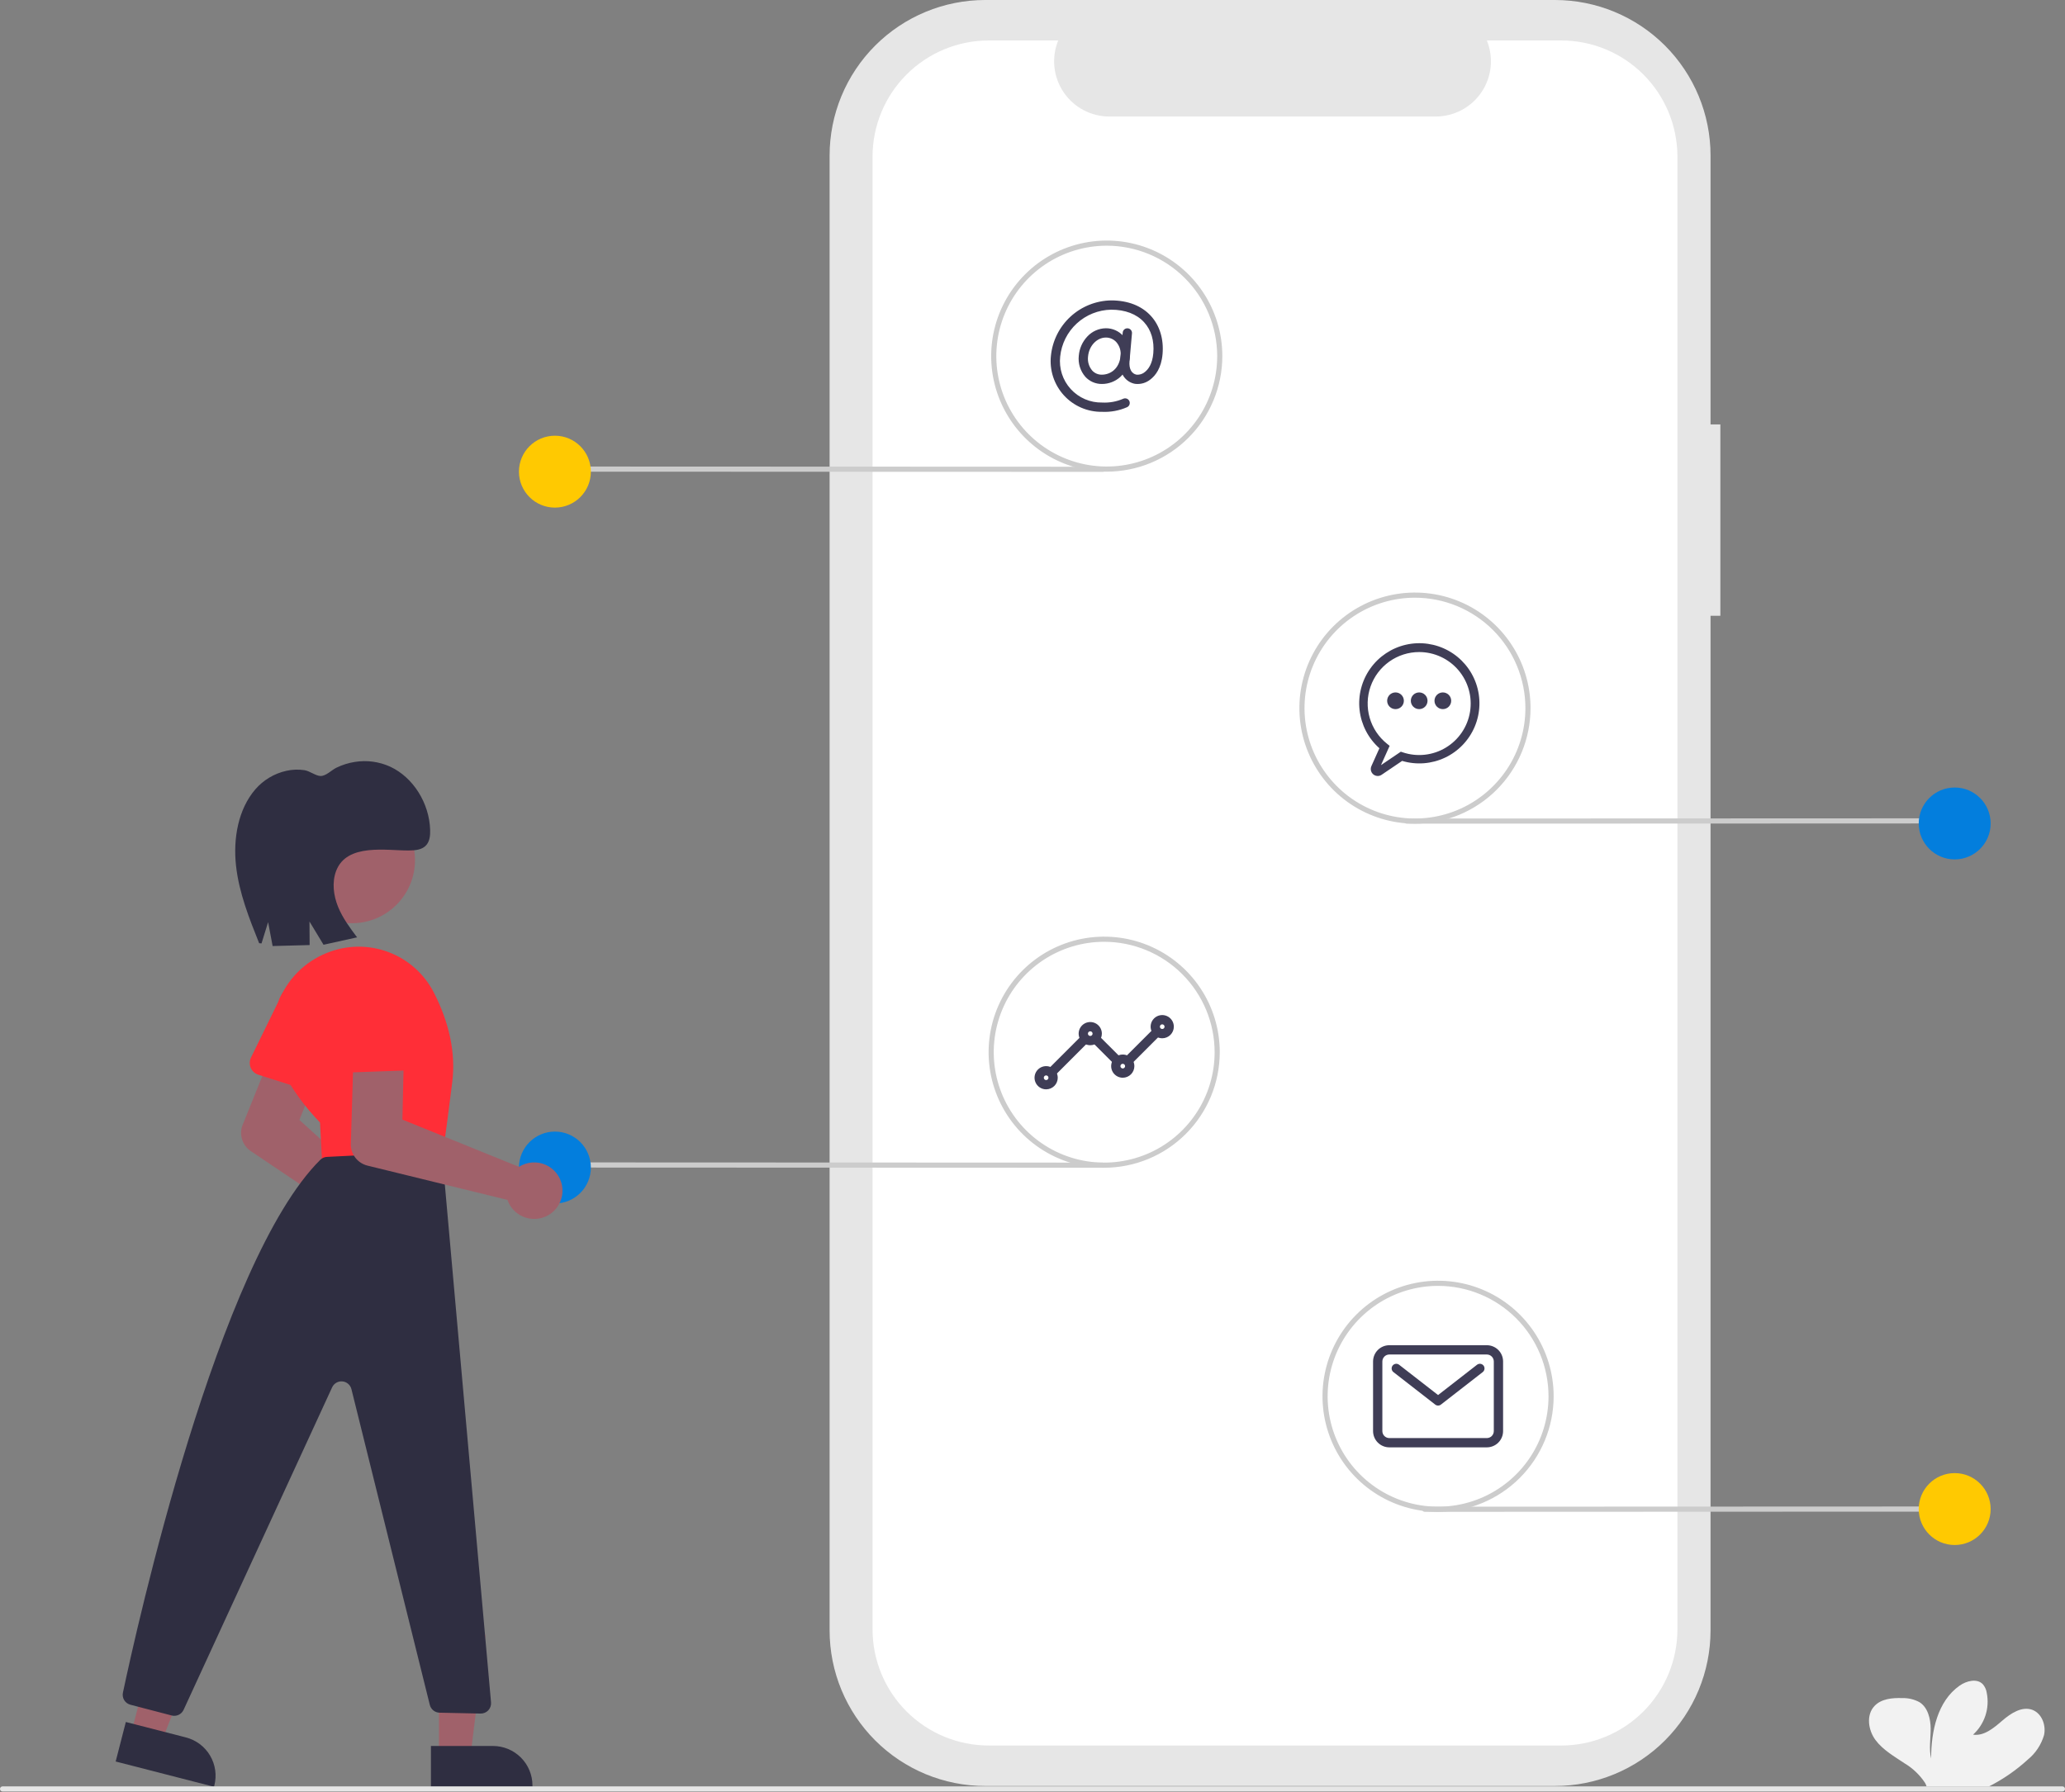 <svg xmlns="http://www.w3.org/2000/svg" width="804" height="698" viewBox="0 0 804 698" fill="none"><rect x="0" y="0" width="804" height="698" fill="#808080" stroke="none"/><g clip-path="url(#clip0_1865_1193)"><path d="M669.818 165.283H665.996V60.594C665.996 44.523 659.612 29.111 648.249 17.747C636.885 6.384 621.473 1.06087e-05 605.403 0H383.597C375.639 0 367.76 1.567 360.408 4.612C353.057 7.658 346.377 12.121 340.75 17.747C335.124 23.374 330.66 30.054 327.615 37.406C324.57 44.757 323.003 52.636 323.003 60.594V634.937C323.003 651.008 329.387 666.42 340.75 677.783C352.114 689.147 367.526 695.531 383.597 695.531H605.402C621.473 695.531 636.885 689.146 648.248 677.783C659.611 666.42 665.995 651.007 665.995 634.937V239.803H669.817L669.818 165.283Z" fill="#E6E6E6"></path><path d="M607.847 15.759H578.896C580.228 19.023 580.736 22.565 580.376 26.072C580.016 29.58 578.799 32.944 576.832 35.87C574.866 38.797 572.21 41.194 569.098 42.852C565.986 44.509 562.515 45.376 558.989 45.376H431.919C428.394 45.376 424.922 44.509 421.811 42.851C418.7 41.193 416.044 38.796 414.077 35.87C412.111 32.944 410.894 29.579 410.534 26.072C410.174 22.565 410.683 19.023 412.014 15.759H384.972C372.971 15.759 361.462 20.526 352.975 29.012C344.489 37.499 339.722 49.008 339.722 61.01V634.519C339.722 646.52 344.489 658.03 352.975 666.516C361.462 675.002 372.971 679.77 384.972 679.77H607.847C619.848 679.77 631.358 675.002 639.844 666.516C648.33 658.03 653.097 646.52 653.097 634.519V61.009C653.097 49.008 648.33 37.498 639.844 29.012C631.357 20.526 619.848 15.759 607.847 15.759Z" fill="white"></path><path d="M428.994 149.531C427.786 149.541 426.59 149.298 425.482 148.816C424.375 148.334 423.382 147.624 422.567 146.733C421.599 145.614 420.874 144.307 420.436 142.894C419.999 141.482 419.858 139.994 420.023 138.524C420.253 135.725 421.427 133.087 423.351 131.041C424.275 130.042 425.393 129.242 426.638 128.691C427.882 128.14 429.226 127.848 430.587 127.835C431.853 127.829 433.105 128.09 434.263 128.601C435.421 129.111 436.458 129.86 437.308 130.797C438.272 131.887 439 133.164 439.445 134.548C439.891 135.933 440.045 137.395 439.897 138.842C439.717 141.811 438.436 144.607 436.304 146.682C434.32 148.53 431.705 149.549 428.994 149.531ZM430.587 131.451C427.048 131.451 423.99 134.697 423.625 138.841C423.504 139.811 423.585 140.796 423.862 141.733C424.138 142.671 424.605 143.541 425.233 144.29C425.708 144.813 426.29 145.228 426.938 145.509C427.587 145.789 428.287 145.927 428.994 145.915C432.303 145.915 435.844 143.629 436.295 138.524C436.399 137.577 436.306 136.618 436.021 135.709C435.737 134.799 435.267 133.958 434.641 133.239C434.129 132.673 433.503 132.222 432.805 131.914C432.106 131.605 431.351 131.448 430.587 131.451Z" fill="#3F3D56"></path><path d="M429.112 160.379C426.315 160.424 423.54 159.874 420.972 158.766C418.403 157.657 416.1 156.015 414.215 153.948C412.329 151.882 410.905 149.438 410.036 146.779C409.167 144.12 408.874 141.306 409.175 138.525C409.768 132.688 412.482 127.271 416.802 123.301C421.123 119.331 426.75 117.085 432.617 116.987C439.126 116.987 444.482 119.079 448.105 123.035C451.541 126.787 453.15 132.069 452.635 137.907C452.148 143.438 449.802 146.318 447.919 147.761C447.088 148.439 446.128 148.941 445.096 149.236C444.065 149.532 442.985 149.615 441.921 149.48C438.945 148.953 435.653 146.249 436.171 140.366L437.129 129.49C437.173 129.014 437.404 128.575 437.771 128.269C438.138 127.963 438.612 127.815 439.088 127.857C439.564 127.899 440.004 128.127 440.312 128.493C440.62 128.859 440.771 129.331 440.731 129.807L439.773 140.684C439.515 143.608 440.554 145.566 442.552 145.92C443.703 146.009 444.842 145.639 445.72 144.891C447.026 143.89 448.662 141.811 449.033 137.59C449.464 132.704 448.221 128.516 445.439 125.477C442.518 122.289 438.085 120.603 432.617 120.603C427.654 120.697 422.896 122.604 419.242 125.963C415.587 129.323 413.288 133.903 412.778 138.841C412.52 141.122 412.753 143.432 413.46 145.617C414.168 147.801 415.334 149.809 416.881 151.506C418.427 153.203 420.319 154.549 422.428 155.456C424.537 156.363 426.816 156.808 429.112 156.763C431.944 156.916 434.772 156.403 437.37 155.265C437.811 155.082 438.308 155.081 438.75 155.263C439.192 155.444 439.545 155.794 439.73 156.235C439.915 156.676 439.918 157.172 439.738 157.615C439.559 158.058 439.211 158.412 438.77 158.599C435.729 159.923 432.425 160.532 429.112 160.379Z" fill="#3F3D56"></path><path d="M410.022 418.805C409.664 418.805 409.315 418.699 409.017 418.5C408.72 418.301 408.488 418.019 408.352 417.689C408.215 417.358 408.179 416.995 408.249 416.644C408.318 416.293 408.491 415.971 408.743 415.718L420.495 403.967C420.835 403.632 421.294 403.445 421.771 403.446C422.248 403.448 422.705 403.638 423.043 403.976C423.38 404.313 423.57 404.771 423.572 405.248C423.574 405.725 423.387 406.184 423.052 406.523L411.3 418.275C411.132 418.443 410.933 418.577 410.714 418.668C410.494 418.758 410.259 418.805 410.022 418.805ZM439.853 414.285C439.496 414.285 439.146 414.179 438.849 413.98C438.552 413.781 438.32 413.499 438.183 413.169C438.046 412.838 438.01 412.475 438.08 412.124C438.15 411.773 438.322 411.451 438.575 411.199L448.519 401.255C448.859 400.92 449.317 400.733 449.794 400.734C450.272 400.736 450.729 400.926 451.066 401.264C451.404 401.601 451.594 402.059 451.596 402.536C451.598 403.013 451.411 403.472 451.076 403.811L441.132 413.755C440.964 413.923 440.765 414.057 440.545 414.148C440.326 414.239 440.091 414.285 439.853 414.285ZM434.429 414.285C434.192 414.285 433.957 414.239 433.737 414.148C433.518 414.057 433.319 413.923 433.151 413.755L425.919 406.523C425.749 406.356 425.614 406.157 425.522 405.937C425.429 405.717 425.381 405.481 425.38 405.242C425.38 405.004 425.426 404.768 425.517 404.547C425.608 404.327 425.741 404.126 425.91 403.958C426.079 403.789 426.279 403.655 426.5 403.564C426.72 403.474 426.956 403.427 427.195 403.428C427.433 403.429 427.669 403.477 427.889 403.569C428.109 403.662 428.308 403.797 428.476 403.967L435.708 411.199C435.961 411.451 436.133 411.773 436.203 412.124C436.272 412.475 436.237 412.838 436.1 413.169C435.963 413.499 435.731 413.781 435.434 413.98C435.136 414.179 434.787 414.285 434.429 414.285Z" fill="#3F3D56"></path><path d="M452.509 404.342C451.615 404.342 450.741 404.077 449.998 403.58C449.255 403.083 448.675 402.377 448.333 401.551C447.991 400.725 447.902 399.817 448.076 398.94C448.251 398.063 448.681 397.258 449.313 396.626C449.945 395.994 450.751 395.563 451.627 395.389C452.504 395.214 453.413 395.304 454.239 395.646C455.065 395.988 455.771 396.567 456.267 397.311C456.764 398.054 457.029 398.928 457.029 399.822C457.028 401.02 456.551 402.169 455.704 403.016C454.856 403.864 453.708 404.34 452.509 404.342ZM452.509 398.918C452.33 398.918 452.156 398.971 452.007 399.07C451.858 399.169 451.742 399.311 451.674 399.476C451.606 399.641 451.588 399.823 451.623 399.998C451.657 400.173 451.744 400.335 451.87 400.461C451.996 400.587 452.157 400.673 452.333 400.708C452.508 400.743 452.69 400.725 452.855 400.657C453.02 400.588 453.161 400.473 453.261 400.324C453.36 400.175 453.413 400.001 453.413 399.822C453.413 399.582 453.318 399.352 453.148 399.183C452.979 399.013 452.749 398.918 452.509 398.918Z" fill="#3F3D56"></path><path d="M437.142 419.709C436.248 419.709 435.374 419.444 434.631 418.947C433.888 418.45 433.308 417.744 432.966 416.919C432.624 416.093 432.535 415.184 432.709 414.307C432.883 413.43 433.314 412.625 433.946 411.993C434.578 411.361 435.383 410.93 436.26 410.756C437.137 410.581 438.046 410.671 438.872 411.013C439.698 411.355 440.404 411.934 440.9 412.678C441.397 413.421 441.662 414.295 441.662 415.189C441.661 416.387 441.184 417.536 440.337 418.383C439.489 419.231 438.34 419.707 437.142 419.709ZM437.142 414.285C436.963 414.285 436.788 414.338 436.64 414.437C436.491 414.537 436.375 414.678 436.307 414.843C436.238 415.008 436.22 415.19 436.255 415.365C436.29 415.541 436.376 415.702 436.503 415.828C436.629 415.955 436.79 416.041 436.966 416.076C437.141 416.11 437.323 416.093 437.488 416.024C437.653 415.956 437.794 415.84 437.894 415.691C437.993 415.543 438.046 415.368 438.046 415.189C438.046 414.949 437.95 414.719 437.781 414.55C437.611 414.381 437.382 414.285 437.142 414.285Z" fill="#3F3D56"></path><path d="M424.486 407.054C423.592 407.054 422.718 406.788 421.975 406.292C421.231 405.795 420.652 405.089 420.31 404.263C419.968 403.437 419.878 402.529 420.053 401.652C420.227 400.775 420.658 399.97 421.29 399.338C421.922 398.705 422.727 398.275 423.604 398.101C424.481 397.926 425.39 398.016 426.215 398.358C427.041 398.7 427.747 399.279 428.244 400.022C428.741 400.766 429.006 401.64 429.006 402.534C429.004 403.732 428.528 404.881 427.68 405.728C426.833 406.576 425.684 407.052 424.486 407.054ZM424.486 401.63C424.307 401.63 424.132 401.683 423.984 401.782C423.835 401.881 423.719 402.022 423.651 402.188C423.582 402.353 423.564 402.535 423.599 402.71C423.634 402.885 423.72 403.046 423.847 403.173C423.973 403.299 424.134 403.385 424.309 403.42C424.485 403.455 424.667 403.437 424.832 403.369C424.997 403.3 425.138 403.185 425.237 403.036C425.337 402.887 425.39 402.712 425.39 402.534C425.39 402.294 425.294 402.064 425.125 401.895C424.955 401.725 424.725 401.63 424.486 401.63Z" fill="#3F3D56"></path><path d="M407.31 424.229C406.416 424.229 405.542 423.964 404.799 423.468C404.056 422.971 403.476 422.265 403.134 421.439C402.792 420.613 402.702 419.704 402.877 418.828C403.051 417.951 403.482 417.145 404.114 416.513C404.746 415.881 405.551 415.451 406.428 415.276C407.305 415.102 408.214 415.191 409.04 415.534C409.866 415.876 410.572 416.455 411.068 417.198C411.565 417.942 411.83 418.815 411.83 419.709C411.829 420.908 411.352 422.057 410.505 422.904C409.657 423.751 408.508 424.228 407.31 424.229ZM407.31 418.805C407.131 418.805 406.956 418.858 406.808 418.958C406.659 419.057 406.543 419.198 406.475 419.363C406.406 419.529 406.388 419.71 406.423 419.886C406.458 420.061 406.544 420.222 406.671 420.349C406.797 420.475 406.958 420.561 407.134 420.596C407.309 420.631 407.491 420.613 407.656 420.545C407.821 420.476 407.962 420.36 408.062 420.212C408.161 420.063 408.214 419.888 408.214 419.709C408.214 419.47 408.118 419.24 407.949 419.07C407.779 418.901 407.55 418.806 407.31 418.805Z" fill="#3F3D56"></path><path d="M578.894 563.653H540.927C539.249 563.651 537.64 562.984 536.454 561.798C535.268 560.612 534.601 559.003 534.599 557.325V530.206C534.601 528.528 535.268 526.92 536.454 525.733C537.64 524.547 539.249 523.88 540.927 523.878H578.894C580.572 523.88 582.18 524.547 583.366 525.733C584.553 526.92 585.22 528.528 585.222 530.206V557.325C585.22 559.003 584.553 560.612 583.366 561.798C582.18 562.984 580.572 563.651 578.894 563.653ZM540.927 527.494C540.207 527.495 539.518 527.781 539.01 528.289C538.501 528.798 538.215 529.487 538.215 530.206V557.326C538.215 558.045 538.501 558.734 539.01 559.242C539.518 559.751 540.207 560.037 540.927 560.037H578.894C579.613 560.037 580.302 559.751 580.811 559.242C581.319 558.734 581.605 558.045 581.606 557.326V530.206C581.605 529.487 581.319 528.797 580.811 528.289C580.302 527.781 579.613 527.495 578.894 527.494L540.927 527.494Z" fill="#3F3D56"></path><path d="M559.91 547.381C559.508 547.381 559.117 547.247 558.8 547L542.528 534.344C542.341 534.199 542.184 534.017 542.066 533.811C541.949 533.605 541.873 533.377 541.844 533.142C541.815 532.906 541.832 532.667 541.895 532.438C541.958 532.209 542.065 531.995 542.211 531.807C542.357 531.62 542.538 531.463 542.744 531.346C542.951 531.228 543.178 531.153 543.414 531.123C543.649 531.094 543.888 531.111 544.117 531.174C544.346 531.237 544.561 531.345 544.748 531.49L559.91 543.283L575.072 531.49C575.259 531.345 575.473 531.237 575.702 531.174C575.931 531.111 576.17 531.094 576.406 531.123C576.641 531.153 576.869 531.228 577.075 531.346C577.282 531.463 577.463 531.62 577.609 531.807C577.754 531.995 577.862 532.209 577.925 532.438C577.988 532.667 578.005 532.906 577.976 533.142C577.946 533.377 577.871 533.605 577.753 533.811C577.636 534.017 577.479 534.199 577.292 534.344L561.02 547C560.703 547.247 560.312 547.381 559.91 547.381Z" fill="#3F3D56"></path><path d="M763.835 588.683L554.693 588.766C554.428 588.766 554.174 588.66 553.986 588.473C553.799 588.285 553.693 588.031 553.693 587.766C553.693 587.5 553.799 587.246 553.986 587.058C554.174 586.871 554.428 586.766 554.693 586.766L763.835 586.683C764.1 586.683 764.354 586.788 764.542 586.976C764.729 587.163 764.835 587.417 764.835 587.683C764.835 587.948 764.729 588.202 764.542 588.39C764.354 588.577 764.1 588.683 763.835 588.683Z" fill="#CCCCCC"></path><path d="M761.051 601.683C768.783 601.683 775.051 595.415 775.051 587.683C775.051 579.951 768.783 573.683 761.051 573.683C753.319 573.683 747.051 579.951 747.051 587.683C747.051 595.415 753.319 601.683 761.051 601.683Z" fill="#FFC901"></path><path d="M758.835 320.683L547.693 320.766C547.428 320.766 547.174 320.66 546.986 320.473C546.799 320.285 546.693 320.031 546.693 319.766C546.693 319.5 546.799 319.246 546.986 319.058C547.174 318.871 547.428 318.766 547.693 318.766L758.835 318.683C759.1 318.683 759.354 318.788 759.542 318.975C759.729 319.163 759.835 319.417 759.835 319.683C759.835 319.948 759.729 320.202 759.542 320.39C759.354 320.577 759.1 320.683 758.835 320.683Z" fill="#CCCCCC"></path><path d="M761.051 334.683C768.783 334.683 775.051 328.415 775.051 320.683C775.051 312.951 768.783 306.683 761.051 306.683C753.319 306.683 747.051 312.951 747.051 320.683C747.051 328.415 753.319 334.683 761.051 334.683Z" fill="#037EDD"></path><path d="M218.268 183.683L429.409 183.766C429.674 183.766 429.928 183.66 430.116 183.473C430.304 183.285 430.409 183.031 430.409 182.766C430.409 182.5 430.304 182.246 430.116 182.058C429.928 181.871 429.674 181.766 429.409 181.766L218.268 181.683C218.002 181.683 217.748 181.788 217.56 181.975C217.373 182.163 217.268 182.417 217.268 182.683C217.268 182.948 217.373 183.202 217.56 183.39C217.748 183.577 218.002 183.683 218.268 183.683Z" fill="#CCCCCC"></path><path d="M216.051 197.683C223.783 197.683 230.051 191.415 230.051 183.683C230.051 175.951 223.783 169.683 216.051 169.683C208.319 169.683 202.051 175.951 202.051 183.683C202.051 191.415 208.319 197.683 216.051 197.683Z" fill="#FFC901"></path><path d="M218.268 454.683L429.409 454.766C429.674 454.766 429.928 454.66 430.116 454.473C430.304 454.285 430.409 454.031 430.409 453.766C430.409 453.5 430.304 453.246 430.116 453.058C429.928 452.871 429.674 452.766 429.409 452.766L218.268 452.683C218.002 452.683 217.748 452.788 217.56 452.976C217.373 453.163 217.268 453.417 217.268 453.683C217.268 453.948 217.373 454.202 217.56 454.39C217.748 454.577 218.002 454.683 218.268 454.683Z" fill="#CCCCCC"></path><path d="M216.051 468.683C223.783 468.683 230.051 462.415 230.051 454.683C230.051 446.951 223.783 440.683 216.051 440.683C208.319 440.683 202.051 446.951 202.051 454.683C202.051 462.415 208.319 468.683 216.051 468.683Z" fill="#037EDD"></path><path d="M559.91 588.766C551.01 588.766 542.31 586.126 534.909 581.182C527.509 576.237 521.742 569.209 518.336 560.986C514.93 552.764 514.039 543.716 515.775 534.987C517.511 526.257 521.797 518.239 528.09 511.946C534.384 505.653 542.402 501.367 551.131 499.63C559.86 497.894 568.908 498.785 577.131 502.191C585.354 505.597 592.382 511.365 597.326 518.765C602.271 526.165 604.91 534.865 604.91 543.766C604.897 555.696 600.151 567.134 591.715 575.571C583.279 584.007 571.841 588.752 559.91 588.766ZM559.91 500.766C551.406 500.766 543.092 503.288 536.021 508.012C528.949 512.737 523.438 519.453 520.183 527.31C516.929 535.167 516.077 543.813 517.736 552.155C519.396 560.496 523.491 568.158 529.505 574.171C535.518 580.185 543.18 584.28 551.521 585.939C559.862 587.599 568.508 586.747 576.366 583.492C584.223 580.238 590.938 574.726 595.663 567.655C600.388 560.584 602.91 552.27 602.91 543.766C602.897 532.365 598.363 521.436 590.302 513.374C582.24 505.313 571.311 500.779 559.91 500.766Z" fill="#CCCCCC"></path><path d="M429.91 454.766C421.01 454.766 412.31 452.126 404.909 447.182C397.509 442.237 391.742 435.209 388.336 426.986C384.93 418.764 384.039 409.716 385.775 400.987C387.511 392.257 391.797 384.239 398.09 377.946C404.384 371.652 412.402 367.367 421.131 365.63C429.86 363.894 438.908 364.785 447.131 368.191C455.354 371.597 462.382 377.365 467.326 384.765C472.271 392.165 474.91 400.865 474.91 409.766C474.897 421.696 470.151 433.134 461.715 441.57C453.279 450.007 441.841 454.752 429.91 454.766ZM429.91 366.766C421.406 366.766 413.092 369.288 406.021 374.012C398.949 378.737 393.438 385.453 390.183 393.31C386.929 401.167 386.077 409.813 387.736 418.155C389.396 426.496 393.491 434.158 399.505 440.171C405.518 446.185 413.18 450.28 421.521 451.939C429.862 453.599 438.508 452.747 446.366 449.492C454.223 446.238 460.938 440.726 465.663 433.655C470.388 426.584 472.91 418.27 472.91 409.766C472.897 398.365 468.363 387.436 460.302 379.374C452.24 371.313 441.311 366.779 429.91 366.766Z" fill="#CCCCCC"></path><path d="M550.91 320.766C542.01 320.766 533.31 318.126 525.909 313.182C518.509 308.237 512.742 301.209 509.336 292.986C505.93 284.764 505.039 275.716 506.775 266.987C508.511 258.257 512.797 250.239 519.09 243.946C525.384 237.652 533.402 233.367 542.131 231.63C550.86 229.894 559.908 230.785 568.131 234.191C576.354 237.597 583.382 243.365 588.326 250.765C593.271 258.165 595.91 266.865 595.91 275.766C595.897 287.696 591.151 299.134 582.715 307.571C574.279 316.007 562.841 320.752 550.91 320.766ZM550.91 232.766C542.406 232.766 534.092 235.288 527.021 240.012C519.949 244.737 514.438 251.453 511.183 259.31C507.929 267.167 507.077 275.813 508.736 284.155C510.396 292.496 514.491 300.158 520.505 306.171C526.518 312.185 534.18 316.28 542.521 317.939C550.862 319.599 559.508 318.747 567.366 315.492C575.223 312.238 581.938 306.726 586.663 299.655C591.388 292.584 593.91 284.27 593.91 275.766C593.897 264.365 589.363 253.436 581.302 245.374C573.24 237.313 562.311 232.779 550.91 232.766Z" fill="#CCCCCC"></path><path d="M430.91 183.683C422.01 183.683 413.31 181.043 405.909 176.099C398.509 171.154 392.742 164.126 389.336 155.903C385.93 147.681 385.039 138.633 386.775 129.904C388.511 121.174 392.797 113.156 399.09 106.863C405.384 100.569 413.402 96.284 422.131 94.547C430.86 92.811 439.908 93.702 448.131 97.108C456.354 100.514 463.382 106.282 468.326 113.682C473.271 121.082 475.91 129.782 475.91 138.683C475.897 150.613 471.151 162.051 462.715 170.488C454.279 178.924 442.841 183.669 430.91 183.683ZM430.91 95.683C422.406 95.683 414.092 98.204 407.021 102.929C399.949 107.654 394.438 114.37 391.183 122.227C387.929 130.084 387.077 138.73 388.736 147.072C390.396 155.413 394.491 163.075 400.505 169.088C406.518 175.102 414.18 179.197 422.521 180.856C430.862 182.516 439.508 181.664 447.366 178.409C455.223 175.155 461.938 169.643 466.663 162.572C471.388 155.501 473.91 147.187 473.91 138.683C473.897 127.282 469.363 116.353 461.302 108.291C453.24 100.23 442.311 95.695 430.91 95.683Z" fill="#CCCCCC"></path><path d="M148.502 488.579C147.272 487.641 146.253 486.455 145.512 485.097C144.771 483.739 144.324 482.24 144.2 480.698C144.173 480.339 144.164 479.979 144.175 479.618L97.606 448.256C96.082 447.219 94.934 445.718 94.333 443.975C93.732 442.232 93.71 440.342 94.27 438.586L116.527 383.29C117.484 380.91 119.346 379.006 121.705 377.996C124.063 376.985 126.726 376.95 129.11 377.899C131.494 378.847 133.405 380.702 134.425 383.056C135.444 385.411 135.489 388.073 134.55 390.461L116.58 436.152L152.842 469.087C153.32 468.978 153.806 468.903 154.295 468.862C157.095 468.64 159.875 469.497 162.064 471.258C164.252 473.019 165.684 475.551 166.066 478.335C166.447 481.118 165.75 483.942 164.116 486.227C162.482 488.512 160.035 490.086 157.278 490.625C156.571 490.762 155.852 490.83 155.131 490.831C152.734 490.833 150.403 490.041 148.502 488.579Z" fill="#A0616A"></path><path d="M97.626 415.85C97.353 415.214 97.221 414.526 97.239 413.834C97.256 413.142 97.423 412.462 97.727 411.841L108.352 390.125C109.424 386.749 111.791 383.937 114.933 382.304C118.076 380.671 121.737 380.351 125.116 381.413C128.494 382.476 131.313 384.835 132.955 387.973C134.596 391.111 134.927 394.772 133.874 398.153L129.995 422.095C129.884 422.778 129.627 423.43 129.242 424.005C128.857 424.58 128.352 425.065 127.762 425.428C127.173 425.79 126.512 426.021 125.825 426.105C125.138 426.19 124.441 426.125 123.781 425.915L100.596 418.547C99.936 418.338 99.329 417.988 98.816 417.523C98.304 417.058 97.898 416.487 97.626 415.85Z" fill="#FF2E37"></path><path d="M170.908 683.95H183.168L189 636.662L170.906 636.663L170.908 683.95Z" fill="#A0616A"></path><path d="M167.78 679.947L191.924 679.946H191.925C193.946 679.946 195.946 680.344 197.813 681.117C199.68 681.891 201.376 683.024 202.805 684.453C204.234 685.881 205.367 687.578 206.14 689.444C206.914 691.311 207.312 693.312 207.312 695.333V695.833L167.781 695.834L167.78 679.947Z" fill="#2F2E41"></path><path d="M51.025 675.264L62.899 678.315L80.319 633.967L62.794 629.464L51.025 675.264Z" fill="#A0616A"></path><path d="M48.992 670.608L72.376 676.618L72.377 676.618C74.334 677.121 76.173 678.004 77.788 679.218C79.404 680.431 80.765 681.951 81.793 683.691C82.821 685.43 83.496 687.355 83.781 689.356C84.065 691.356 83.952 693.393 83.449 695.35L83.325 695.834L45.038 685.995L48.992 670.608Z" fill="#2F2E41"></path><path d="M137.015 359.541C150.58 359.541 161.576 348.545 161.576 334.98C161.576 321.415 150.58 310.419 137.015 310.419C123.45 310.419 112.454 321.415 112.454 334.98C112.454 348.545 123.45 359.541 137.015 359.541Z" fill="#A0616A"></path><path d="M124.592 437.141C118.749 431.126 113.787 424.314 109.856 416.906C107.765 412.845 106.548 408.391 106.283 403.831C106.017 399.271 106.71 394.706 108.316 390.43C109.955 386.058 112.492 382.079 115.763 378.747C119.034 375.415 122.966 372.805 127.307 371.085C134.918 367.996 143.411 367.868 151.112 370.727C158.814 373.586 165.166 379.224 168.919 386.531C175.065 398.559 177.473 410.318 176.077 421.484C173.409 442.829 171.847 453.862 171.435 454.274L171.298 454.412L125.608 456.442L124.592 437.141Z" fill="#FF2E37"></path><path d="M127.306 450.535L168.193 448.5C169.225 448.449 170.237 448.799 171.017 449.477C171.797 450.156 172.284 451.11 172.376 452.14L191.184 662.972C191.234 663.532 191.166 664.096 190.983 664.628C190.8 665.16 190.507 665.647 190.123 666.058C189.739 666.469 189.272 666.794 188.754 667.013C188.236 667.231 187.677 667.338 187.115 667.326L171.141 666.986C170.263 666.968 169.415 666.66 168.729 666.111C168.042 665.563 167.556 664.803 167.344 663.951L136.828 540.988C136.628 540.184 136.184 539.461 135.555 538.92C134.927 538.38 134.147 538.047 133.322 537.969C132.496 537.892 131.667 538.072 130.949 538.486C130.231 538.899 129.659 539.526 129.312 540.279L71.483 665.878C71.09 666.731 70.409 667.419 69.56 667.82C68.711 668.222 67.748 668.312 66.84 668.075L50.764 663.882C49.769 663.623 48.912 662.992 48.37 662.118C47.83 661.243 47.646 660.194 47.859 659.189C53.148 634.22 84.831 491.233 124.72 451.656C125.415 450.976 126.335 450.577 127.306 450.535Z" fill="#2F2E41"></path><path d="M204.734 474.207C203.255 473.751 201.889 472.989 200.725 471.97C199.561 470.952 198.624 469.699 197.976 468.294C197.826 467.967 197.694 467.632 197.579 467.29L143.048 453.927C141.26 453.48 139.664 452.467 138.498 451.039C137.332 449.61 136.659 447.844 136.579 446.002L138.384 386.424C138.461 383.86 139.552 381.431 141.416 379.668C143.281 377.906 145.768 376.955 148.333 377.022C150.897 377.089 153.331 378.17 155.1 380.027C156.87 381.885 157.832 384.368 157.775 386.933L156.678 436.017L202.079 454.414C202.491 454.148 202.92 453.909 203.364 453.701C204.986 452.95 206.766 452.604 208.551 452.695C210.336 452.785 212.072 453.308 213.609 454.219C215.147 455.13 216.439 456.402 217.375 457.925C218.311 459.447 218.862 461.174 218.981 462.958C219.1 464.741 218.783 466.526 218.058 468.159C217.333 469.793 216.221 471.225 214.818 472.332C213.416 473.44 211.765 474.189 210.008 474.516C208.251 474.843 206.441 474.737 204.734 474.207Z" fill="#A0616A"></path><path d="M132.567 416.111C132.097 415.604 131.741 415 131.525 414.343C131.309 413.685 131.237 412.989 131.314 412.301L134.017 388.277C133.892 384.738 135.175 381.293 137.585 378.698C139.995 376.104 143.336 374.571 146.875 374.436C150.414 374.3 153.862 375.574 156.463 377.977C159.065 380.38 160.607 383.716 160.752 387.255L165.151 411.107C165.276 411.787 165.254 412.487 165.084 413.158C164.915 413.829 164.603 414.456 164.17 414.996C163.736 415.536 163.191 415.975 162.573 416.286C161.954 416.596 161.276 416.769 160.584 416.794L136.271 417.652C135.579 417.677 134.89 417.552 134.251 417.286C133.612 417.02 133.038 416.619 132.567 416.111Z" fill="#FF2E37"></path><path d="M101.821 367.407L104.388 359.113L106.143 368.421L120.556 368.04L120.489 358.862L125.968 367.919L139.029 365.033C136.239 361.315 133.415 357.539 131.631 353.156C129.846 348.773 129.197 343.634 130.864 339.197C134.986 328.229 150.615 331.298 159.164 331.205C161.658 331.178 164.473 330.999 166.106 328.96C167.336 327.424 167.538 325.228 167.475 323.198C167.154 312.743 160.878 302.769 152.004 298.613C147.66 296.612 142.818 295.957 138.099 296.729C135.637 297.118 133.247 297.871 131.007 298.963C129.01 299.938 126.913 302.262 124.762 302.199C122.955 302.146 120.563 300.264 118.596 299.942C116.227 299.577 113.811 299.661 111.473 300.191C106.775 301.238 102.54 303.772 99.397 307.417C92.716 315.18 90.731 326.618 91.896 337.148C93.06 347.678 96.999 357.582 100.895 367.314" fill="#2F2E41"></path><path d="M803 697.683H1C0.735 697.683 0.48 697.577 0.293 697.39C0.105 697.202 0 696.948 0 696.683C0 696.417 0.105 696.163 0.293 695.976C0.48 695.788 0.735 695.683 1 695.683H803C803.265 695.683 803.52 695.788 803.707 695.976C803.895 696.163 804 696.417 804 696.683C804 696.948 803.895 697.202 803.707 697.39C803.52 697.577 803.265 697.683 803 697.683Z" fill="#E6E6E6"></path><path d="M789.471 685.29C792.523 682.814 794.747 679.466 795.846 675.693C796.66 671.874 795.033 667.392 791.397 665.914C787.312 664.337 782.946 667.176 779.642 670.031C776.338 672.887 772.536 676.158 768.202 675.544C770.422 673.521 772.08 670.957 773.014 668.102C773.948 665.248 774.126 662.2 773.532 659.256C773.353 658.032 772.835 656.882 772.038 655.936C769.78 653.512 765.662 654.558 762.939 656.467C754.306 662.544 751.898 674.265 751.865 684.825C750.985 681.006 751.716 677.038 751.699 673.203C751.683 669.367 750.604 664.901 747.316 662.876C745.278 661.781 742.988 661.237 740.675 661.299C736.79 661.166 732.473 661.548 729.817 664.387C726.496 667.906 727.376 673.834 730.248 677.669C733.121 681.504 737.471 683.978 741.472 686.668C744.695 688.578 747.442 691.195 749.508 694.321C749.753 694.754 749.953 695.21 750.105 695.683H774.429C779.89 692.915 784.95 689.418 789.471 685.29Z" fill="#F2F2F2"></path><path d="M536.406 302.202C535.953 302.2 535.509 302.085 535.112 301.868C534.716 301.651 534.38 301.338 534.134 300.958C533.889 300.578 533.743 300.143 533.708 299.693C533.673 299.242 533.751 298.79 533.935 298.377L537.064 291.396C532.752 287.566 530.006 282.28 529.352 276.55C528.698 270.82 530.182 265.051 533.52 260.348C536.857 255.645 541.814 252.34 547.438 251.066C553.062 249.793 558.959 250.64 563.997 253.446C569.035 256.252 572.86 260.819 574.738 266.271C576.617 271.724 576.416 277.678 574.175 282.991C571.934 288.305 567.811 292.604 562.595 295.064C557.379 297.525 551.439 297.974 545.913 296.324L537.928 301.73C537.479 302.036 536.949 302.201 536.406 302.202ZM552.551 253.935C548.392 253.933 544.334 255.224 540.941 257.631C537.549 260.038 534.989 263.441 533.616 267.368C532.244 271.295 532.127 275.551 533.283 279.547C534.438 283.544 536.808 287.081 540.064 289.67L541.049 290.456L537.683 297.968L545.408 292.738L546.171 292.994C548.927 293.92 551.851 294.236 554.741 293.919C557.631 293.602 560.417 292.661 562.907 291.16C565.397 289.66 567.531 287.636 569.161 285.228C570.791 282.821 571.878 280.088 572.346 277.219C572.815 274.35 572.654 271.413 571.875 268.612C571.096 265.812 569.717 263.214 567.834 260.999C565.951 258.784 563.609 257.005 560.97 255.785C558.331 254.565 555.459 253.934 552.551 253.935Z" fill="#3F3D56"></path><path d="M552.551 276.16C554.348 276.16 555.804 274.704 555.804 272.908C555.804 271.111 554.348 269.655 552.551 269.655C550.755 269.655 549.299 271.111 549.299 272.908C549.299 274.704 550.755 276.16 552.551 276.16Z" fill="#3F3D56"></path><path d="M543.336 276.16C545.132 276.16 546.588 274.704 546.588 272.908C546.588 271.111 545.132 269.655 543.336 269.655C541.539 269.655 540.083 271.111 540.083 272.908C540.083 274.704 541.539 276.16 543.336 276.16Z" fill="#3F3D56"></path><path d="M561.766 276.16C563.562 276.16 565.019 274.704 565.019 272.908C565.019 271.111 563.562 269.655 561.766 269.655C559.97 269.655 558.514 271.111 558.514 272.908C558.514 274.704 559.97 276.16 561.766 276.16Z" fill="#3F3D56"></path></g><defs><clipPath id="clip0_1865_1193"><rect width="804" height="697.683" fill="white"></rect></clipPath></defs></svg>